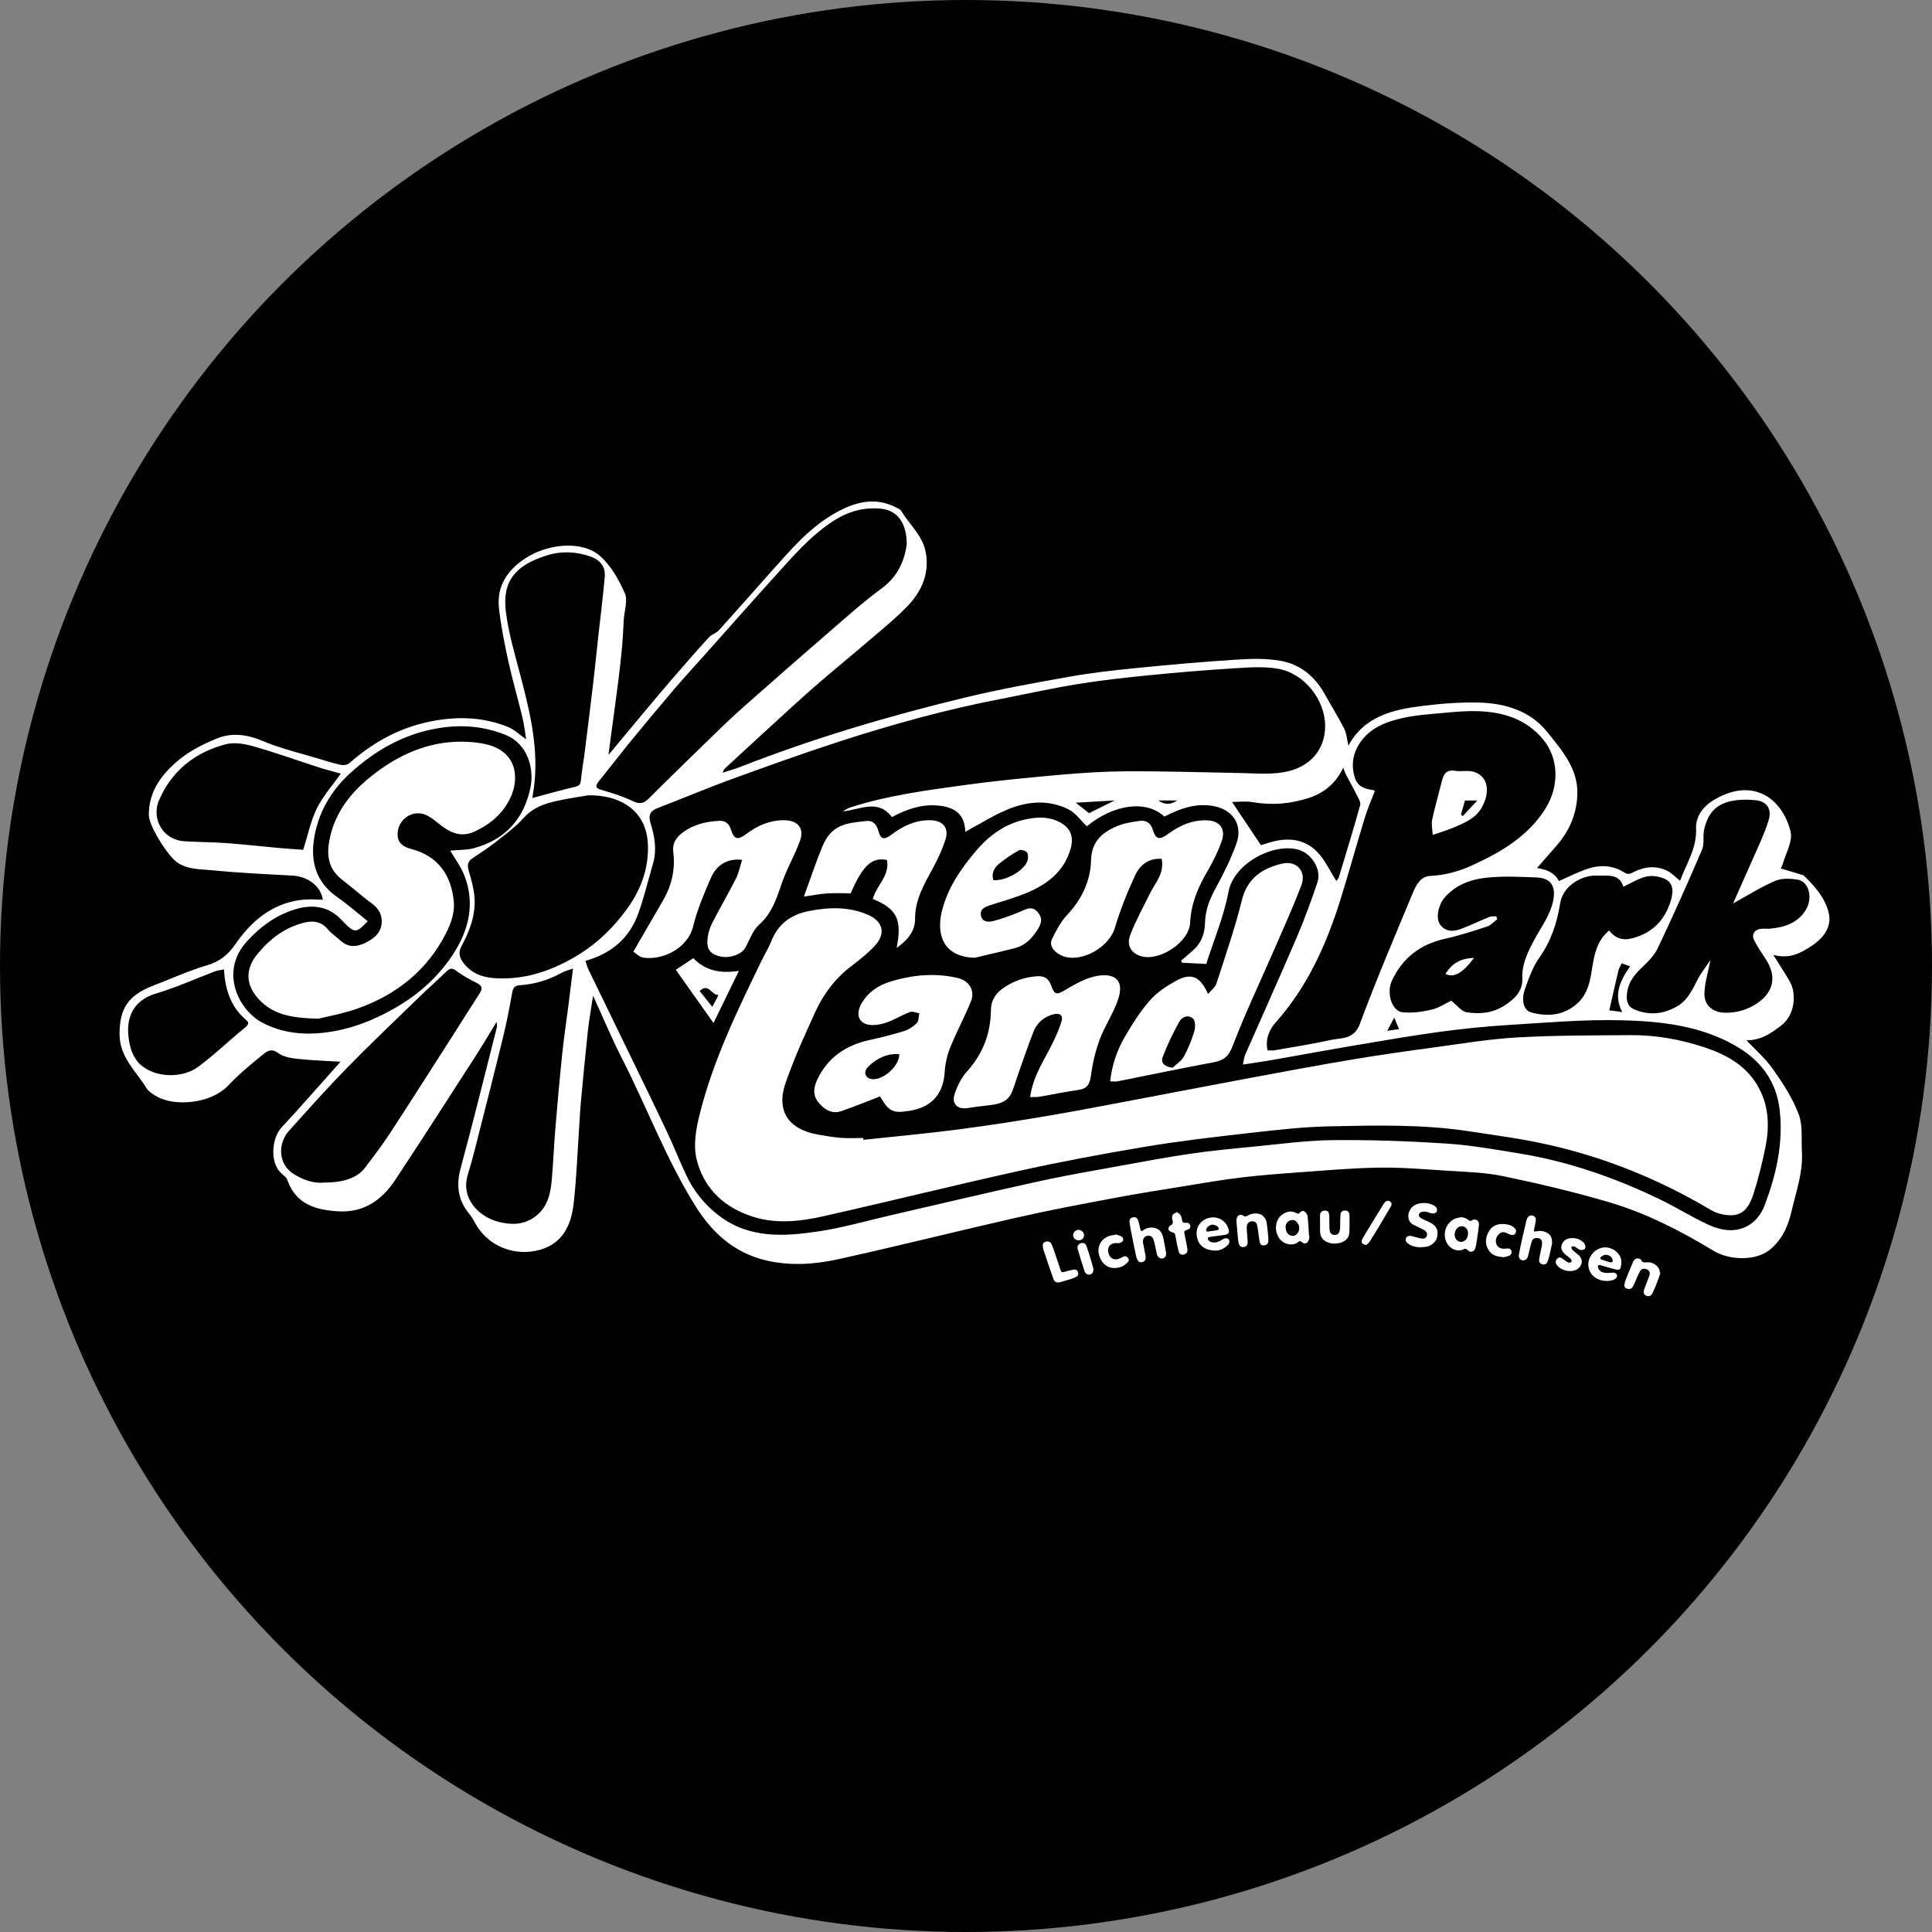 <?xml version="1.0" encoding="UTF-8"?>
<svg id="Ebene_1" data-name="Ebene 1" xmlns="http://www.w3.org/2000/svg" viewBox="0 0 338.14 338.14">
  <rect x="0" y="0" width="338.14" height="338.14" fill="#808080" stroke="none"/>
  <defs>
    <style>
      .cls-1 {
        fill: #000;
      }

      .cls-1, .cls-2 {
        stroke-width: 0px;
      }

      .cls-2 {
        fill: #fff;
      }
    </style>
  </defs>
  <circle class="cls-1" cx="169.07" cy="169.07" r="169.07"/>
  <g>
    <path class="cls-2" d="M59.62,185.82c-2.64-.16-5.07-.23-7.47-.49-1.2-.13-2.56-.35-3.47-1.03-1.31-.97-2.13-.17-2.88.44-2.03,1.66-4.07,3.34-5.86,5.25-2.96,3.16-9.32,3.74-12.49,1.92-.67-.39-1.43-.85-1.82-1.48-1.84-2.97-4.68-5.41-4.7-9.36-.03-4.49,1.45-6.87,5.92-8.58,3.1-1.18,6.14-2.59,9.31-3.52,2.32-.68,3.71-1.8,5.15-3.88,3.34-4.81,7.93-8.09,14.29-7.64.3.02.6,0,.9,0-.35-2.37-2.63-4.07-5.37-4.21-4.74-.25-9.5-.48-14.22-.94-1.96-.19-4.01-.11-5.83-1.31-1.65-1.09-5.01-6.39-5.03-8.33-.04-4.19,2.29-7.21,5.25-9.66,1.92-1.59,4.27-2.77,6.6-3.73,2.67-1.1,5.36-.74,8.12.43,3.17,1.34,6.58,2.12,9.89,3.13,1.26.38,2.52.78,3.81,1.05.45.09,1.11-.03,1.43-.32,3.93-3.46,8.37-5.99,13.49-7.14,4.82-1.08,9.66-1.07,14.31.83,1.1.45,2.01,1.36,3.14,2.15-.22-1.34-.36-2.62-.66-3.86-.79-3.27-1.74-6.51-2.46-9.8-.67-3.07-1.29-6.16-1.64-9.28-.43-3.82,1.43-6.63,4.55-8.7,3.99-2.64,9.98-3.19,13.09-.49,1.93,1.67,3.33,4.16,4.38,6.54.57,1.28-.09,3.11-.18,4.69-.1,1.55-.15,3.1-.29,4.64-.18,2.01-.41,4.02-.66,6.02-.36,2.83-.75,5.65-1.13,8.47-.19,1.45-.39,2.9-.6,4.5,2.25-2.7,4.41-5.3,6.58-7.9,1.52-1.81,3.04-3.63,4.59-5.42,2.1-2.43,4.21-4.85,6.38-7.23.47-.52,1.28-.73,1.76-1.25,3.07-3.39,6.08-6.83,9.13-10.24,3.39-3.77,6.66-7.69,11.15-10.24,3.36-1.91,6.89-2.99,10.67-1.08.35.18.8.35.98.65,1.46,2.41,3.77,4.34,4.3,7.27.66,3.64-.68,6.72-3.1,9.29-1.79,1.9-3.84,3.57-5.82,5.27-3.11,2.67-6.27,5.26-9.38,7.92-1.88,1.61-3.72,3.27-5.55,4.94-3.74,3.41-7.46,6.84-11.18,10.27-.22.2-.41.43-.5.85.97-.32,1.96-.58,2.91-.95,12.85-5.03,26.05-8.95,39.44-12.18,5.99-1.45,12.06-2.55,18.13-3.63,3.87-.69,7.78-1.14,11.69-1.53,5.89-.59,11.8-1.11,17.71-1.49,2.58-.17,5.25-.25,7.78.21,3.38.61,5.95,2.7,7.65,5.75,1.13,2.03,2.38,4.01,3.43,6.08.45.89.51,1.97.76,3.02,2.76-5.16,7.78-6.31,12.95-6.96,3.24-.41,6.52-.65,9.78-.59,4.66.1,9.1,1.43,12.09,5.18,2.52,3.16,5.38,6.35,5.25,10.87-.1,3.43-1.38,6.38-3.6,8.95-1.18,1.36-2.37,2.72-3.47,3.97,1.35.18,3.03.65,3.83,2.27,1.74-.75,3.41-1.62,5.18-2.19,2.13-.69,4.32-.55,6.25.68.71.45,1.11.21,1.67-.07,1.88-.95,3.84-1.15,5.76-.27.85.39,1.53,1.15,2.36,1.81,1.04-2.91,2.95-5.64,2.8-9.19-.08-2.05,1.2-3.8,3.03-4.91,2.89-1.75,6.13-2.49,9.1-.85,2.31,1.27,3.84,3.89,4.42,6.41.37,1.63-.82,3.62-1.33,5.44-.1.37-.3.72-.4.93,1.28.38,2.51.75,3.75,1.13.09.03.2.05.27.11,1.95,1.87,3.78,3.98,4.38,6.58.56,2.41-.91,4.36-2.97,5.72-1.91,1.26-3.87,2.38-6.74,1.59,1.12,1.79,2.02,3.17,2.85,4.59,1.35,2.31.82,6-1.36,7.69-1.77,1.38-3.54,2.67-6.18,2.68,1.52,1.62,3.33,3.18,4.66,5.08,1.73,2.46,3.43,5.07,4.48,7.86.75,2,.43,4.41.56,6.65.2,3.6-1.04,6.96-1.83,10.39-.6,2.63-1.72,5.05-3.91,6.76-2.38,1.85-6.89,1.82-9.78.06-5.84-3.54-11.93-6.64-18.49-8.55-6.04-1.76-12.18-3.21-18.34-4.49-3.26-.67-6.66-.74-10.01-.96-3.91-.26-7.82-.58-11.73-.52-4.59.07-9.18.48-13.77.81-3.44.25-6.89.51-10.32.92-3.21.38-6.4.94-9.6,1.46-4.21.68-8.42,1.34-12.61,2.13-5.67,1.07-11.35,2.13-16.97,3.41-10.43,2.37-20.81,4.98-31.25,7.29-4.16.92-8.45,1.21-12.67.22-5.51-1.3-9.38-4.74-12.36-9.5-5.17-8.26-8.55-17.4-12.96-26.03-1.73-3.39-3.19-6.91-4.97-10.79-.36,2.39-.71,4.31-.92,6.24-.44,4.07-.82,8.14-1.2,12.21-.14,1.48-.21,2.96-.31,4.44-.3,4.44-.46,8.9-.95,13.32-.41,3.76-1.81,7.09-5.91,8.25-4.3,1.21-9.1-.5-11.39-4.74-.27-.51-.56-1.02-.92-1.46-2.02-2.4-2.41-5.01-1.58-8.07,2.22-8.2,4.24-16.45,6.34-24.68.05-.18-.01-.39-.04-.95-1.39,2.27-2.59,4.31-3.87,6.29-4.62,7.16-9.21,14.33-13.91,21.43-2.3,3.48-5.49,5.69-9.85,5.45-3.93-.22-7.52-1.18-9.01-5.52-.15-.43-.63-.77-1-1.09-2.12-1.83-1.73-6.21-.03-8.04,3.49-3.77,6.87-7.64,10.39-11.58ZM102.47,168.16c.18.55.28,1.03.49,1.46,1.98,4.1,3.98,8.19,5.97,12.29,2.59,5.34,5.2,10.68,7.74,16.04,1.22,2.56,2.24,5.21,3.46,7.78,1.3,2.76,3.18,5.08,5.61,6.96,5.35,4.14,11.49,3.73,17.58,2.82,4.29-.65,8.49-1.88,12.72-2.85,8.67-1.99,17.32-4.05,26-5.95,4.78-1.05,9.61-1.86,14.42-2.74,4-.73,8-1.48,12.02-2.06,3.6-.52,7.23-.87,10.86-1.22,4.62-.44,9.24-1.09,13.87-1.14,6.61-.07,13.24.16,19.84.59,4.35.28,8.67,1.05,12.98,1.76,8.6,1.41,16.75,4.27,24.58,8.06,2.82,1.37,5.49,3.05,8.33,4.37,1.34.62,2.94,1.07,4.38.97,2.71-.19,4.63-1.94,5.56-4.42,2-5.31,3.25-10.77,2.61-16.54-.59-5.23-3.4-8.85-7.85-11.37-6.14-3.48-12.98-4.23-19.78-4.4-6.63-.17-13.29.42-19.93.83-4.03.25-8.06.67-12.06,1.21-4.95.68-9.88,1.53-14.81,2.37-4.97.84-9.93,1.76-14.9,2.63-1.51.26-3.03.46-4.63.71.18-.77.22-1.32.44-1.8,2.99-6.81,6.05-13.59,8.97-20.42,1.36-3.18,2.56-6.43,3.65-9.71.73-2.19-1.01-4.93-3.17-5.62-4.35-1.38-11.44,2.24-12.4,7.29-.83,4.37-2.6,8.55-3.9,12.65-1.51-.08-2.86-.14-4.21-.21-.07-.11-.14-.22-.2-.34.74-.65,1.5-1.29,2.23-1.95,1.39-1.27,1.93-2.95,1.97-4.75.05-2.24.84-4.15,1.9-6.09,1.38-2.52,2.67-5.12,3.62-7.82,1.07-3.03-.53-5.67-3.66-6.39-3.22-.75-6.16.31-8.98,1.76-3.16-2.95-8.81-2.19-13.57,1.69-1.08-1.02-1.97-2.33-3.21-2.95-3.4-1.72-7.04-1.44-10.45-.07-2.68,1.08-5.14,2.67-7.61,3.99-.11-3.35-2.14-4.41-5.04-4.61-2.79-.19-5.32.69-7.8,2.04-2.48-3.29-5.63-1.25-8.59-1.01.47-.31.94-.57,1.45-.73,6.47-2.07,13.18-2.95,19.86-3.87,5.61-.77,11.25-1.31,16.89-1.81,3.85-.34,7.72-.58,11.59-.6,6.08-.03,12.17.17,18.25.27.15,0,.3.02.45.02,2.86,0,5.78.35,8.56-.11,4.73-.78,7.36-3.97,7.36-8.11,0-4.55-3.62-9.22-8.27-10.02-2.53-.44-5.21-.22-7.81-.06-4.88.3-9.75.71-14.62,1.19-4.16.41-8.32.87-12.44,1.53-4.59.74-9.13,1.76-13.69,2.64-9.56,1.85-18.93,4.44-28.18,7.44-6.36,2.06-12.66,4.33-18.95,6.62-4.31,1.57-8.54,3.37-12.83,5.01-1.38.53-1.71,1.27-1.26,2.73.7,2.26,1.11,4.61.42,6.98-.83,2.87-1.54,5.78-2.52,8.59-1.52,4.37-4.64,7.15-9.32,8.46ZM240.63,138.43c-.6,1.58-1.28,3.11-1.76,4.69-1.46,4.76-2.78,9.56-4.26,14.31-2.45,7.87-5.78,15.28-11.35,21.53-1.11,1.25-1.83,2.91-1.42,4.87.41,0,.8.06,1.18,0,3.28-.57,6.57-1.08,9.82-1.8,1.93-.43,4.13-.01,5.17-2.84,2.87-7.74,6.11-15.33,9.28-22.95.55-1.33,1.36-2.85,2.99-2.93,2.61-.13,5.01-.78,7.36-1.85,5.03-2.29,9.73-5.03,12.79-9.85,2.61-4.1,2.3-8.95-.3-12.13-2.97-3.63-7.04-4.88-11.53-5.01-1.93-.06-3.87.11-5.79.29-2.49.23-5.02.38-7.45.94-3.07.7-5.99,1.88-7.68,4.86-.98,1.75-1.16,3.57-.57,5.51.49,1.6,1.7,2,3.12,2.19.13.02.25.11.4.17ZM158.7,95.26c0-3.83-1.72-5.96-4.53-6.23-3-.28-5.73.48-8.27,2.12-4.06,2.62-7.15,6.25-10.34,9.78-4.15,4.59-8.24,9.22-12.36,13.84-1.75,1.96-3.53,3.89-5.23,5.88-2.49,2.92-4.95,5.87-7.39,8.85-1.96,2.4-3.85,4.85-5.79,7.26-.69.86-.52,1.21.53,1.51,1.77.51,3.56,1.05,5.21,1.85,1.19.58,1.97.69,2.99-.33,4.23-4.23,8.54-8.39,12.83-12.56,1.32-1.28,2.67-2.53,4.05-3.74,4.78-4.21,9.57-8.43,14.39-12.59,3.13-2.71,6.22-5.49,9.55-7.94,2.92-2.15,4-5.02,4.36-7.7ZM102.9,139.2c-1.74.3-3.5.55-5.23.93-2.23.48-4.32,1.14-5.98,2.99-1.55,1.72-3.49,3.11-5.32,4.55-1.22.96-2.56,1.75-3.82,2.65-.75.54-.77,1.23-.51,2.1.44,1.49.87,3.02,1,4.56.25,3.08-.8,5.9-2.24,8.56-.67,1.24-.38,2.15.48,3.2,1.57,1.89,3.63,2.42,5.9,2.49,4.68.16,8.87-1.17,12.97-3.48,3.88-2.19,6.95-5.05,9.51-8.56,2.27-3.11,3.69-6.54,3.75-10.49.05-3.06-.83-5.71-3.3-7.52-2.08-1.52-4.57-2.01-7.2-1.99ZM303.4,158.1c0,.23-.06,0,0-.16,1.54-3.49,3.11-6.96,4.64-10.45.56-1.29,1.11-2.6,1.51-3.95.58-1.94-.28-3.26-2.25-3.48-1.14-.12-2.33-.14-3.46,0-3.19.42-4.85,1.93-5.58,5.14-.26,1.14.08,2.49-.37,3.52-2.48,5.8-5.05,11.56-7.76,17.26-.62,1.31-1.77,2.42-2.85,3.44-1.5,1.41-2.54,2.93-2.56,5.09,0,1.05.37,1.74,1.26,2.13,2.57,1.13,5.07.88,7.49-.47,1.92-1.08,2.75-2.99,3.7-4.83.57-1.09,1.36-2.06,2.2-3.31-.43,2.17-.98,3.92-1.06,5.7-.1,2.21,1.43,3.49,3.64,3.52,2.02.03,3.88-.51,5.54-1.62,2.99-2.01,3.5-4.74,1.56-7.75-.72-1.11-1.48-2.19-2.06-3.37-.49-1,.15-1.88,1.29-1.96.5-.04,1,.03,1.5-.01,2.52-.24,4.83-.96,6.25-3.25,1.32-2.12.58-5.02-1.43-5.34-1.28-.2-2.79-.27-3.93.23-2.56,1.12-4.96,2.63-7.29,3.91ZM78.81,148.87c1.37-.13,2.78-.07,4.08-.41,5.52-1.46,8.84-5.15,9.96-10.65.65-3.21-.43-7.57-4.3-9.16-3.9-1.6-7.94-1.88-12.03-1.17-5.87,1.01-10.86,3.86-15.21,7.82-3.44,3.13-5.69,7.06-6.37,11.67-.59,3.99.47,7.51,4.02,9.99,1.87,1.31,3.6,2.83,5.4,4.27-1.96,2.07-2.29,2.08-3.98.39-.11-.11-.22-.21-.32-.32-2.41-2.75-5.38-3.14-8.69-2.06-3.22,1.05-5.84,3-8.12,5.48-4.91,5.34-1.49,12.14,2.77,14.33,4.07,2.08,8.34,2.19,12.67,1.39,3.46-.64,6.71-1.95,9.83-3.67,4.36-2.39,8.01-5.55,10.72-9.67,2.82-4.29,3.98-8.97,2-13.96-.6-1.51-1.62-2.85-2.43-4.25ZM93.18,139.67c2.71-.72,5.08-1.41,7.49-1.96.84-.19.96-.59,1.03-1.33.13-1.51.42-3.01.61-4.52.5-3.95.99-7.9,1.46-11.85.34-2.84.62-5.68.93-8.52.39-3.52.84-7.04,1.15-10.56.15-1.72-.81-2.9-2.41-3.49-2.55-.93-5.22-1.02-7.72-.24-5.35,1.68-7.88,4.38-7.18,9.88.45,3.57,1.47,7.08,2.39,10.57,1.67,6.32,3.28,12.63,2.63,19.26-.07.77-.22,1.54-.39,2.76ZM100.29,169.52c-.87.31-1.44.44-1.93.71-2.26,1.25-4.68,2.02-7.24,2.19-.92.06-1.29.33-1.46,1.23-.46,2.55-.94,5.1-1.55,7.61-1.62,6.64-3.31,13.26-4.99,19.88-.38,1.51-.81,3.02-1.26,4.51-1.24,4.17,1.99,7.34,5.41,8.2,1.98.5,3.96.58,5.84-.55,2.57-1.55,3.23-4.06,3.46-6.76.26-3.01.38-6.02.63-9.03.36-4.32.74-8.65,1.19-12.96.3-2.88.73-5.75,1.1-8.62.25-1.99.5-3.99.8-6.41ZM56.74,206.97c3.46,0,5.81-.83,7.16-2.61,1.54-2.03,3.08-4.06,4.47-6.19,3.74-5.73,7.41-11.52,11.1-17.28,1.5-2.35,2.98-4.71,4.49-7.05.5-.78.48-1.29-.44-1.76-1.25-.64-2.53-1.29-3.63-2.15-.83-.65-1.24-.4-1.86.2-1.45,1.42-2.99,2.76-4.45,4.18-4.31,4.18-8.66,8.31-12.86,12.6-3.5,3.58-6.83,7.32-10.17,11.04-1.88,2.09-1.98,5.76.86,7.53,1.73,1.07,3.54,1.69,5.34,1.49ZM253.99,175.14c1.03.81,1.79,1.88,2.71,2.03,2.24.35,4.54.16,6.56-1.15,1.75-1.13,3.27-2.47,3.18-4.78-.1-2.48.93-4.57,2.04-6.65,1.03-1.95,2.38-3.78,3.06-5.84.86-2.62.67-5.06-2.59-5.18-3-.11-6.03-.27-9,.07-2.66.31-5.23,1.28-7.11,3.45-1.07,1.24-1.6,3.54-.83,4.67.97,1.41,2.41,1.32,3.81.78,1.64-.63,3.22-1.4,4.85-2.06.36-.15.81-.07,1.22-.1.05.17.09.35.14.52-.58.43-1.1,1.05-1.75,1.26-2.45.8-4.91,1.6-7.43,2.16-4.29.96-7.37,3.34-9.23,7.3-1.01,2.16-.03,5.36,1.87,5.55,1.67.17,3.45-.08,5.1-.47,1.3-.31,2.48-1.12,3.4-1.56ZM59.66,135.4c-1.3-.36-2.57-.68-3.82-1.08-3.85-1.24-7.66-2.62-11.55-3.72-1.53-.43-3.34-.73-4.82-.33-5.33,1.42-9.37,4.58-11.62,9.75-1.45,3.33.74,6.98,4.34,7.21,2.48.16,4.97.15,7.44.33,3.1.23,6.18.58,9.27.86,1.46.13,2.92.22,4.17.31.82-2.57,1.31-5.07,2.4-7.27,1.07-2.16,2.75-4.03,4.18-6.06ZM284.11,155.2c-.43-1.58-1.61-1.97-3.04-1.95-.65,0-1.3,0-1.95,0-2.29.02-5.55,1.72-6.06,4.85-.55,3.42-1.57,6.57-3.61,9.46-1.16,1.63-1.88,3.63-2.55,5.54-.72,2.06-.2,3.76,1.14,4.11,2.82.74,5.52.56,7.89-1.47,2.15-1.84,2.42-4.38,2.83-6.9.37-2.25.95-4.41,2.88-5.98.94,1.26,2.24,1.75,3.67,1.44,3.72-.81,6.12-3.19,7.15-6.78.37-1.28.54-2.95-1.05-3.68-.96-.44-2.23-.66-3.24-.43-1.38.31-2.64,1.13-4.06,1.79ZM39.19,169.67c-.62.13-1.11.17-1.55.33-3.42,1.29-6.77,2.83-10.26,3.86-4.72,1.4-5.61,5.2-4.58,9.31.28,1.13.9,2.37,1.75,3.14,2.81,2.52,7.55,2.29,10.03.48,2.9-2.11,5.48-4.66,8.28-6.92.74-.6.74-.92.11-1.46-2.6-2.24-3.55-5.2-3.78-8.76ZM233.88,154.18c.24-.3.37-.4.41-.53,1.28-4.25,2.59-8.48,3.77-12.75.14-.52-.35-1.25-.64-1.84-.59-1.2-1.26-2.37-1.88-3.56-.16-.31-.25-.65-.44-1.15-1.31,2.78-3.39,4.45-6.04,5.31-3.17,1.03-6.43,1.32-9.76.74-1.27-.22-2.6-.04-3.67-.04,1.69,2.52,3.35,5,5.06,7.56.31-.1.95-.3,1.59-.49,3.07-.9,6.03-.66,8.31,1.72,1.33,1.39,2.16,3.26,3.29,5.03ZM281.67,176.83c.89.12,1.61.21,2.26.3-1.59-3-.38-5.51,1.38-8.01-.54-.19-.97-.34-1.47-.51-.22.46-.48.83-.58,1.24-.55,2.3-1.06,4.6-1.6,6.98ZM190.6,142.32c1.39-.69,2.91-1.44,4.49-2.22-2.15.12-4.25.24-6.81.39.97.76,1.59,1.25,2.32,1.83ZM202.75,140.1q1.57,1.17,3.28,0h-3.28ZM242.8,180.41c.86-.12,1.44-.2,2.06-.29-.29-.7-.53-1.27-.84-2.02-.39.73-.72,1.36-1.22,2.31Z"/>
    <path class="cls-2" d="M151.12,199.49c5.52-.59,11.06-1.09,16.57-1.81,5.34-.69,10.66-1.53,15.97-2.43,5.69-.97,11.35-2.09,17.01-3.15,6.01-1.13,12.01-2.3,18.02-3.42,5.96-1.11,11.93-2.23,17.91-3.23,4.87-.82,9.76-1.51,14.66-2.17,4.76-.65,9.51-1.44,14.3-1.71,6.56-.37,13.14-.35,19.72-.4,4.44-.04,8.78.73,12.99,2.12,3.7,1.22,7.06,3.02,9.18,6.46,2.12,3.43,2.32,7.22,1.53,11.06-.56,2.74-1.23,5.48-2.08,8.14-.58,1.8-1.51,3.67-3.76,3.74-1.21.04-2.6-.27-3.64-.88-9.04-5.38-18.66-9.29-28.92-11.55-4.48-.99-9.04-1.59-13.57-2.28-8.08-1.22-16.22-1.02-24.35-.85-4.61.1-9.22.63-13.81,1.15-6.19.7-12.39,1.41-18.53,2.44-7.44,1.24-14.86,2.64-22.22,4.27-11.39,2.52-22.71,5.35-34.1,7.9-4.02.9-8.19,1.35-12.23.06-4.82-1.54-8.35-4.66-9.74-9.62-.8-2.85-.21-5.82.52-8.68,2.39-9.35,6.59-17.97,10.78-26.59.54-1.11,1.21-2.18,1.66-3.32,1.2-3.06,3.46-4.68,6.63-5.3,3.48-.68,6.91-.77,10.21.63,2.82,1.2,3.27,3.43,1.13,5.63-1.2,1.24-2.58,2.34-3.96,3.39-2.77,2.1-4.81,4.79-6.24,7.88-1.9,4.12-3.78,8.28-5.27,12.57-1.7,4.9.52,8.15,5.72,9.04,1.32.22,2.64.47,3.97.57,1.29.1,2.6.02,3.9.02.01.11.02.23.03.34Z"/>
    <path class="cls-2" d="M194.3,189.27c.32-2.85,1.17-5.38,2.51-7.7,1.31-2.25,2.71-4.5,4.42-6.45,1.23-1.42,2.92-2.53,4.59-3.45,2.65-1.46,4.2-.83,5.62,2.29.58-.69,1.25-1.16,1.45-1.79,1.57-4.87,3.26-9.72,4.48-14.68.97-3.92,3.79-5.6,7.04-6.34,2.55-.58,4.28,1.38,3.35,3.82-1.41,3.7-3.05,7.32-4.63,10.96-2.49,5.73-5.19,11.38-7.42,17.2-.71,1.86-1.6,2.48-3.34,2.8-5.62,1.04-11.22,2.22-16.82,3.33-.33.06-.68,0-1.25,0ZM205.26,186.86c.66-.64,1.52-1.17,1.94-1.94.76-1.38,1.36-2.88,1.82-4.39.21-.69.21-1.81-.2-2.23-.8-.79-1.95-.34-2.42.52-1.1,1.98-2.09,4.04-2.9,6.16-.38,1,.25,1.74,1.77,1.89Z"/>
    <path class="cls-2" d="M203.31,150.31c-2.27-.14-3.78,1.07-4.59,2.8-1.4,2.99-2.64,6.09-3.58,9.25-1.15,3.84-6.8,6.63-9.91,4.57-1.08-.72-1.61-1.59-1.05-2.71.72-1.44,1.5-2.94,2.59-4.09,2.57-2.73,4.09-5.94,4.19-9.6.09-3.27,1.96-4.85,4.55-5.94,1.21-.51,2.58-.72,3.89-.91,1.13-.16,1.98.26,2.36,1.53.54,1.77,1.19,1.85,2.79.68,1.95-1.44,4.12-2.38,6.61-2.32,2.32.05,3.43,1.48,2.65,3.68-.64,1.81-1.51,3.56-2.48,5.22-1.65,2.82-2.88,5.71-3.04,9.06-.16,3.37-5.36,6.79-8.6,5.82-1.7-.51-2.58-1.89-1.87-3.73.95-2.48,2.26-4.82,3.43-7.22.91-1.88,2.57-3.49,2.07-6.07Z"/>
    <path class="cls-2" d="M129.88,150.49c-2.46-.3-4.44.82-5.45,3.14-1.2,2.77-2.41,5.59-3.12,8.51-.97,3.97-5.54,5.98-8.74,5.46-.7-.11-1.31-.78-1.72-1.04,1.81-3.13,3.53-6.09,5.24-9.05,1.49-2.59,2.12-5.41,1.75-8.34-.22-1.76.67-2.77,1.85-3.61,1.82-1.3,3.97-1.78,6.18-1.9,1.05-.06,1.73.46,2.07,1.55.54,1.73,1.19,1.87,2.68.75,1.99-1.5,4.2-2.45,6.74-2.4,2.34.05,3.45,1.47,2.63,3.67-.96,2.59-2.39,5.02-3.26,7.64-.87,2.61-1.72,5.04-3.88,6.98-1.12,1-1.65,2.67-2.42,4.05-.66,1.17-2.83,1.91-4.47,1.48-1.72-.45-2.34-1.28-2.12-3.2.1-.91.41-1.85.83-2.68,1.33-2.6,2.81-5.12,4.13-7.72.49-.97.7-2.09,1.09-3.29Z"/>
    <path class="cls-2" d="M154.02,191.9c-2.34.9-4.51,1.79-6.73,2.56-1.7.59-2.99-.25-4.04-1.51-1.01-1.22-.87-2.56-.25-3.91,1.85-4.01,5.11-6.14,9.33-7.05,1.99-.43,3.97-.93,5.91-1.54.82-.26,1.63-.78,2.23-1.4.35-.36.3-1.12.42-1.71-.55-.08-1.19-.39-1.64-.21-1.48.56-2.85,1.45-4.35,1.92-1.06.33-2.4.53-3.38.16-1.45-.55-1.61-2.02-.75-3.55,1.11-1.96,2.86-3.17,4.95-3.82,3.9-1.22,7.87-1.61,11.91-.67,1.95.46,3.07,2.19,2.32,4.05-1.11,2.75-2.53,5.37-3.64,8.11-.55,1.36-.88,2.86-.97,4.32-.24,3.74-2.2,6.07-5.95,6.73-3.08.55-3.82.19-5.37-2.49ZM157.39,184.49c-2.18-.14-3.96.75-5.45,2.22-.87.86-.54,1.93.53,2.14,1.95.38,5-2.26,4.92-4.36Z"/>
    <path class="cls-2" d="M180.3,192.04c.47-3.78,2.6-6.66,4.09-9.81.55-1.15,1.07-2.33,1.42-3.55.28-.98-.34-1.42-1.37-1.17-1.72.43-2.95,1.49-3.57,3.09-1.03,2.63-1.92,5.31-2.87,7.97-.31.88-.55,1.8-.93,2.65-.8,1.81-2.49,2.06-4.2,2.25-1.19.13-2.37.28-3.55.47-1.68.27-2.79-.72-2.27-2.36.45-1.42,1.15-2.89,2.14-3.99,2.81-3.11,4.2-6.66,4.24-10.83.02-1.51.67-2.76,2.04-3.74,1.86-1.33,3.85-2.01,6.07-2.16,1.16-.08,1.98.35,2.4,1.54.64,1.82,1.01,1.74,2.64.78,1.76-1.04,3.67-2.12,5.63-2.41,2.92-.43,4.65.78,3.45,4.25-.82,2.37-2.29,4.52-3.17,6.87-.75,2.01-1.26,4.16-1.54,6.29-.2,1.5-.61,2.36-2.21,2.58-2.26.31-4.5.8-6.75,1.18-.52.09-1.06.06-1.71.08Z"/>
    <path class="cls-2" d="M170.61,167.63c-5.6-.15-6.75-4.14-5.76-8.15.99-4.03,3.26-7.35,5.91-10.49,2.35-2.78,5.1-4.78,8.68-5.57,1.97-.43,3.92-.54,5.82.37,2.02.97,2.75,2.55,2.12,4.75-1.12,3.92-4,6.18-7.54,7.67-2.09.88-4.3,1.5-6.47,2.19-.9.29-1.84.63-1.7,1.74.14,1.18,1.25,1.3,2.1,1.08,1.61-.41,3.18-1,4.72-1.63,1.12-.45,2.13-1.18,3.18.12.98,1.2.46,2.19-.24,3.24-.93,1.41-2.09,2.55-3.76,2.98-2.34.61-4.71,1.13-7.06,1.69ZM173.84,154.04c2.08.2,5.29-1.57,5.96-3.31.18-.46.19-1.2-.07-1.55-.23-.32-1.09-.54-1.42-.35-1.19.65-2.31,1.45-3.38,2.29-.89.7-1.44,1.62-1.09,2.93Z"/>
    <path class="cls-2" d="M156.93,165.91c.99-4.97.05-6.85-4.17-8.57.61-2.35,3-4.06,2.48-6.82-2.71-.59-4.33,1.15-6.35,5.83-1.39,0-2.77-.07-4.15.02-1.32.09-2.64.35-4.04.55,1.09-2.98,2.04-5.85,3.18-8.65,1.66-4.08,4.29-4.19,7.78-4.58,1.09-.12,1.76.57,2.07,1.72.41,1.53,1.01,1.64,2.32.65,2.03-1.53,4.24-2.57,6.85-2.5,2.2.07,3.24,1.39,2.55,3.47-.54,1.64-1.27,3.23-2.09,4.76-1.52,2.85-3.22,5.58-3.2,9.01.01,2.21-1.33,3.76-3.23,5.1Z"/>
    <path class="cls-2" d="M118.29,169.73c1.16-.77,2.09-1.39,3.05-2.03,2.19,2.28,4.92,2.7,7.98,2.22-1.49,3.07-2.94,6.05-4.44,9.13-2.2-3.11-4.38-6.19-6.6-9.32ZM125.76,174.14c-1.27.06-1.75-2.22-3.3-.68.74.92,1.46,1.82,2.21,2.76.31-.6.62-1.19,1.09-2.08Z"/>
    <path class="cls-2" d="M250.75,146.12c-.04-.97-.26-1.86-.09-2.66.49-2.29,1.15-4.54,1.71-6.81.31-1.24.85-1.99,2.33-1.74,1.07.18,2.26-.14,3.26.18,2.39.75,2.98,3.34,1.4,6.2-1.1,1.98-3.02,2.71-4.91,3.53-1.07.46-2.2.78-3.71,1.31ZM255.71,142.51c.1.11.19.23.29.34.78-.84,1.56-1.68,2.55-2.74h-2.15c-.24.85-.46,1.62-.69,2.4Z"/>
    <path class="cls-2" d="M55.67,178.29c-4.93-.1-8.03-.82-10.44-3.47-2.29-2.52-2.31-5.27-.14-7.89,2.21-2.67,4.83-4.65,8.24-5.47,1.55-.37,2.93-.15,4.05,1.19.63.75,1.49,1.31,2.22,1.98,1.51,1.38,3.1,1.06,4.69.21,1.59-.85,2.71-2.05,2.49-4.03-.21-2-1.94-2.76-3.23-3.86-1.28-1.09-2.61-2.11-3.91-3.17-2.21-1.81-2.48-4.21-1.98-6.79.99-5.07,4.09-8.73,8.08-11.73,4.82-3.63,10.16-5.78,16.32-5.41.94.06,1.88.17,2.81.37,5.69,1.2,6.14,6.05,4.35,9.64-1.3,2.61-3.44,4.41-6.1,5.65-2.62,1.22-4.58.09-6.5-1.49-.53-.44-1.09-.86-1.69-1.2-2.35-1.36-5.21.33-5.34,3.03-.09,1.8,1.16,2.41,2.42,2.75,4.68,1.24,6.92,4.55,7.4,9.03.27,2.48-.81,4.86-2.08,7.05-3.31,5.69-8.26,9.44-14.33,11.68-2.81,1.04-5.81,1.56-7.29,1.94Z"/>
    <path class="cls-2" d="M257.99,167.64c-1.98,2.69-3.57,3.58-5,2.8,1.23-1.91,2.59-2.67,5-2.8Z"/>
    <g>
      <path class="cls-2" d="M248.59,218.31c-.8-.03-1.55-.2-2.2-.7-.32-.24-.47-.54-.3-.93.13-.31.55-.45.96-.35.63.16,1.25.38,1.89.45.57.07.97-.46.78-.98-.09-.24-.34-.46-.57-.58-.57-.31-1.18-.55-1.76-.85-1.1-.58-1.12-1.88-.51-2.77.37-.54.9-.84,1.55-.97.9-.17,1.76-.08,2.56.37.46.25.63.68.48,1.02-.15.33-.6.46-1.09.3-.28-.09-.57-.22-.86-.25-.27-.03-.58-.02-.82.09-.45.2-.5.71-.08.99.35.23.76.38,1.14.56.27.13.55.24.8.4.95.6,1.21,1.3.96,2.45-.17.75-1.05,1.54-1.89,1.65-.34.05-.68.06-1.02.08Z"/>
      <path class="cls-2" d="M271.66,217.56c-.11.5-.25,1.22-.42,1.94-.11.47-.23.94-.42,1.38-.18.41-.55.52-.96.38-.38-.13-.53-.45-.48-.81.08-.58.22-1.14.33-1.71.07-.35.16-.7.18-1.05.04-.63-.18-.91-.73-1-.58-.09-.96.14-1.12.73-.21.77-.39,1.54-.57,2.32-.11.48-.41.82-.78.85-.56.06-.96-.39-.85-1,.15-.83.32-1.65.5-2.46.26-1.18.54-2.35.82-3.53.04-.16.1-.33.19-.47.24-.38.59-.49.99-.34.39.14.5.47.46.82-.06.49-.17.98-.29,1.46-.11.43-.04.53.39.44.67-.15,1.3-.07,1.89.27.62.36.86.83.86,1.79Z"/>
      <path class="cls-2" d="M200.03,217.39c.12.61.26,1.31.39,2,.05.26.1.53.1.8-.01.36-.22.6-.58.7-.34.09-.63,0-.81-.31-.12-.2-.22-.43-.27-.66-.29-1.33-.56-2.67-.82-4.01-.13-.63-.25-1.25-.34-1.89-.08-.55.12-.85.56-.96.44-.11.77.05.95.55.16.44.22.91.33,1.36.14.57.22.59.67.27.92-.66,2.41-.48,2.98.39.18.28.31.61.39.94.19.87.35,1.76.5,2.64.1.56-.16.96-.62,1.05-.41.08-.84-.23-.97-.72-.13-.51-.21-1.03-.33-1.54-.08-.36-.16-.72-.28-1.07-.16-.48-.58-.73-1.02-.65-.55.11-.84.46-.83,1.11Z"/>
      <path class="cls-2" d="M255.69,213.03c.54.03.98.2,1.38.55.1.09.38.13.47.06.32-.24.63-.27.95-.08.34.2.38.55.35.9-.04.47-.11.93-.18,1.4-.09.61-.17,1.21-.27,1.82-.05.29-.11.59-.22.87-.24.59-.86.72-1.3.25-.26-.28-.47-.31-.81-.12-.84.45-2.14-.02-2.71-.92-.99-1.58-.41-3.66,1.27-4.45.32-.15.71-.18,1.06-.27ZM256.94,215.89c.01-.72-.44-1.26-1.08-1.28-.67-.01-1.25.64-1.27,1.44-.01.72.48,1.3,1.12,1.31.68,0,1.21-.63,1.23-1.47Z"/>
      <path class="cls-2" d="M229.2,216.36c-.07.3-.09.62-.23.88-.23.44-.75.51-1.12.16-.2-.19-.38-.24-.59-.06-1,.85-2.6.45-3.34-.58-.98-1.36-.77-3.44.69-4.32.72-.44,1.48-.56,2.26-.13.22.12.41.18.6-.05.22-.27.57-.42.83-.23.26.18.52.53.55.83.14,1.16.18,2.32.26,3.49h.08ZM225,214.71c0,.86.44,1.47,1.06,1.58.54.1,1.06-.25,1.26-.91.18-.58,0-1.1-.39-1.53-.34-.36-.77-.42-1.21-.22-.51.23-.69.68-.73,1.07Z"/>
      <path class="cls-2" d="M212.75,218.88c-1.64,0-2.74-.74-3.11-1.84-.47-1.4-.16-2.63.92-3.41,1.43-1.03,3.75-.7,4.44,1.43.22.69.03.97-.69,1.07-.85.12-1.69.22-2.54.35-.14.02-.36.11-.37.2-.02.14.06.33.16.45.35.39,1.21.44,1.84.12.23-.12.44-.26.67-.38.39-.21.81-.18.98.06.2.27.14.68-.18,1-.68.69-1.53.95-2.11.96ZM211.42,215.55c.57-.08,1.1-.15,1.63-.25.25-.04.33-.21.2-.44-.17-.31-.75-.56-1.15-.51-.41.05-.89.45-.98.8-.07.28.04.41.29.4Z"/>
      <path class="cls-2" d="M277.98,221.33c.04-1.42.97-2.58,2.37-2.94,1.19-.3,2.57.33,3.17,1.46.34.64.3,1.33.13,2-.09.34-.38.45-.71.37-.58-.14-1.15-.3-1.73-.46-.38-.11-.76-.24-1.14-.34-.11-.03-.29-.01-.34.05-.07.09-.09.27-.05.39.19.56.65.81,1.19.91.3.05.62.01.93,0,.16,0,.31-.03.47-.03.34,0,.65.07.73.45.08.37-.19.58-.46.74-.16.09-.34.14-.52.18-1.37.32-3.34-.2-3.9-1.95-.09-.27-.09-.56-.14-.84ZM282.27,220.77c-.04-.56-.27-.84-.64-1.02-.5-.24-.96-.16-1.38.2-.26.22-.23.4.1.52.51.17,1.02.35,1.53.48.12.03.28-.12.38-.17Z"/>
      <path class="cls-2" d="M290.61,222.79c-.19.55-.36,1.1-.58,1.64-.25.65-.51,1.29-.82,1.91-.25.51-.65.63-1.09.43-.41-.19-.55-.54-.36-1.08.28-.79.6-1.56.89-2.35.19-.52.06-.94-.34-1.14-.53-.26-1.02-.18-1.29.32-.34.63-.6,1.31-.9,1.97-.12.26-.22.53-.38.76-.22.33-.55.43-.94.31-.4-.12-.56-.4-.49-.78.07-.37.19-.74.33-1.09.38-.95.77-1.89,1.18-2.83.27-.6.75-.77,1.24-.49.05.03.12.05.14.1.2.53.59.5,1.07.46.98-.08,1.93.56,2.17,1.38.04.15.06.3.09.46.02.01.04.02.06.03Z"/>
      <path class="cls-2" d="M221.98,216.83c0,.14.02.29,0,.43-.05.37-.25.63-.64.7-.4.06-.75-.06-.84-.47-.14-.63-.19-1.29-.29-1.93-.06-.42-.1-.85-.23-1.25-.12-.39-.44-.59-.86-.56-.42.03-.74.23-.85.65-.07.27-.08.56-.06.84.04.69.13,1.39.16,2.08.03.54-.21.87-.62.93-.53.08-.81-.11-.97-.71-.08-.31-.1-.64-.13-.97-.09-.92-.17-1.84-.24-2.76-.02-.22,0-.46.07-.67.15-.47.67-.68,1.07-.4.37.27.61.17.95-.05.53-.35,1.99-.52,2.63.2.24.26.47.61.53.94.17.99.24,2,.35,3.01-.01,0-.02,0-.03,0Z"/>
      <path class="cls-2" d="M231.03,214.19c0-.48-.01-.97,0-1.45.01-.5.3-.82.72-.86.54-.04.83.16.88.74.06.68.02,1.37.04,2.05,0,.27.02.54.08.8.1.44.4.65.82.67.45.02.74-.2.87-.61.07-.23.1-.47.11-.71.02-.71,0-1.42.05-2.13.03-.58.31-.83.83-.82.47.01.75.28.76.84.02.98.02,1.97-.02,2.95-.04.91-.54,1.5-1.4,1.79-.86.29-1.71.28-2.54-.08-.71-.31-1.11-.89-1.18-1.65-.05-.51,0-1.02,0-1.54h0Z"/>
      <path class="cls-2" d="M275.16,216.68c.76,0,1.43.23,1.97.77.14.13.24.32.31.5.12.3.04.61-.22.75-.2.1-.53.11-.74.03-.34-.13-.61-.41-.94-.57-.14-.07-.35.01-.53.03.05.18.05.42.17.54.38.37.82.66,1.2,1.03.79.77.51,1.86-.35,2.39-1.05.65-2.88.24-3.57-.78-.27-.4-.23-.76.09-1.08.26-.25.53-.26.81-.08.28.19.55.41.83.6.13.08.28.17.42.18.15,0,.4-.06.43-.15.05-.13,0-.37-.11-.48-.25-.26-.56-.48-.85-.71-.74-.61-.97-1.15-.75-1.79.26-.75.91-1.17,1.84-1.17Z"/>
      <path class="cls-2" d="M263.18,220.04c-1.2-.09-2.15-.35-2.7-1.33-.63-1.11-.49-2.23.15-3.27.61-.98,1.58-1.3,2.69-1.2.66.06,1.29.2,1.78.71.27.28.34.58.11.92-.24.36-.57.33-.91.21-.24-.08-.46-.21-.7-.31-.49-.22-.94-.11-1.29.26-.43.45-.63,1.01-.43,1.64.17.54.58.8,1.1.87.28.03.57-.01.85-.03.35-.02.63.09.71.47.07.36-.07.66-.42.8-.35.14-.73.21-.94.26Z"/>
      <path class="cls-2" d="M185.31,224.46c-.48,0-.77-.17-.89-.5-.33-.89-.63-1.79-.94-2.69-.26-.75-.51-1.5-.76-2.26-.09-.27-.17-.55-.2-.82-.06-.5.09-.74.5-.86.45-.13.84,0,1.03.44.22.49.4,1,.57,1.51.34.99.66,1.99.99,2.99.13.4.3.45.71.33.51-.16,1.04-.29,1.56-.39.4-.08.7.12.81.52.1.36-.08.62-.39.77-.32.16-.65.29-.98.39-.7.22-1.42.41-2.02.58Z"/>
      <path class="cls-2" d="M195.26,216.03c.37.14.78.22,1.1.43.16.1.28.48.21.65-.08.2-.37.36-.61.44-.2.07-.45,0-.68.01-1.02.04-1.54.75-1.28,1.74.26,1.01,1.11,1.39,2.05.92.18-.09.36-.16.54-.26.29-.16.54-.12.76.12.24.26.3.57.06.8-.34.33-.71.67-1.14.83-1.32.49-2.74.2-3.5-1.09-1.28-2.16-.08-4.39,2.44-4.49.01-.04.03-.07.04-.11Z"/>
      <path class="cls-2" d="M206.04,212.16c.2.18.46.32.59.54.15.26.23.58.27.89.05.35.21.47.54.42.08-.01.17,0,.26,0,.37.02.6.23.63.57.03.34-.18.55-.5.65-.61.19-.63.25-.49.88.16.76.32,1.53.45,2.3.07.41.1.84-.37,1.08-.46.24-.97.1-1.11-.4-.23-.86-.41-1.74-.56-2.62-.12-.68-.09-.66-.73-.84-.22-.06-.5-.3-.53-.49-.03-.2.15-.57.33-.64.49-.21.5-.51.39-.95-.1-.39-.16-.84.25-1.13.14-.1.32-.16.57-.28Z"/>
      <path class="cls-2" d="M239.13,217.89c-.69-.02-.98-.51-.72-.99.36-.65.75-1.27,1.13-1.91.86-1.42,1.73-2.84,2.6-4.25.09-.14.2-.28.32-.39.25-.24.54-.26.81-.07.29.21.38.49.19.82-.56.95-1.12,1.91-1.69,2.86-.67,1.12-1.34,2.24-2.05,3.34-.17.26-.45.45-.59.59Z"/>
      <path class="cls-2" d="M191.38,222.06c0,.64-.23.94-.65,1.02-.37.07-.79-.18-.92-.6-.41-1.27-.8-2.55-1.18-3.83-.15-.52.06-.9.52-1.05.46-.15.83-.01,1.01.5.31.86.57,1.75.84,2.63.15.5.28,1.01.37,1.33Z"/>
      <path class="cls-2" d="M188.76,215.25c.52,0,.96.42.97.93,0,.53-.38.9-.96.9-.52,0-.94-.38-.95-.88-.01-.49.44-.95.95-.95Z"/>
    </g>
  </g>
</svg>